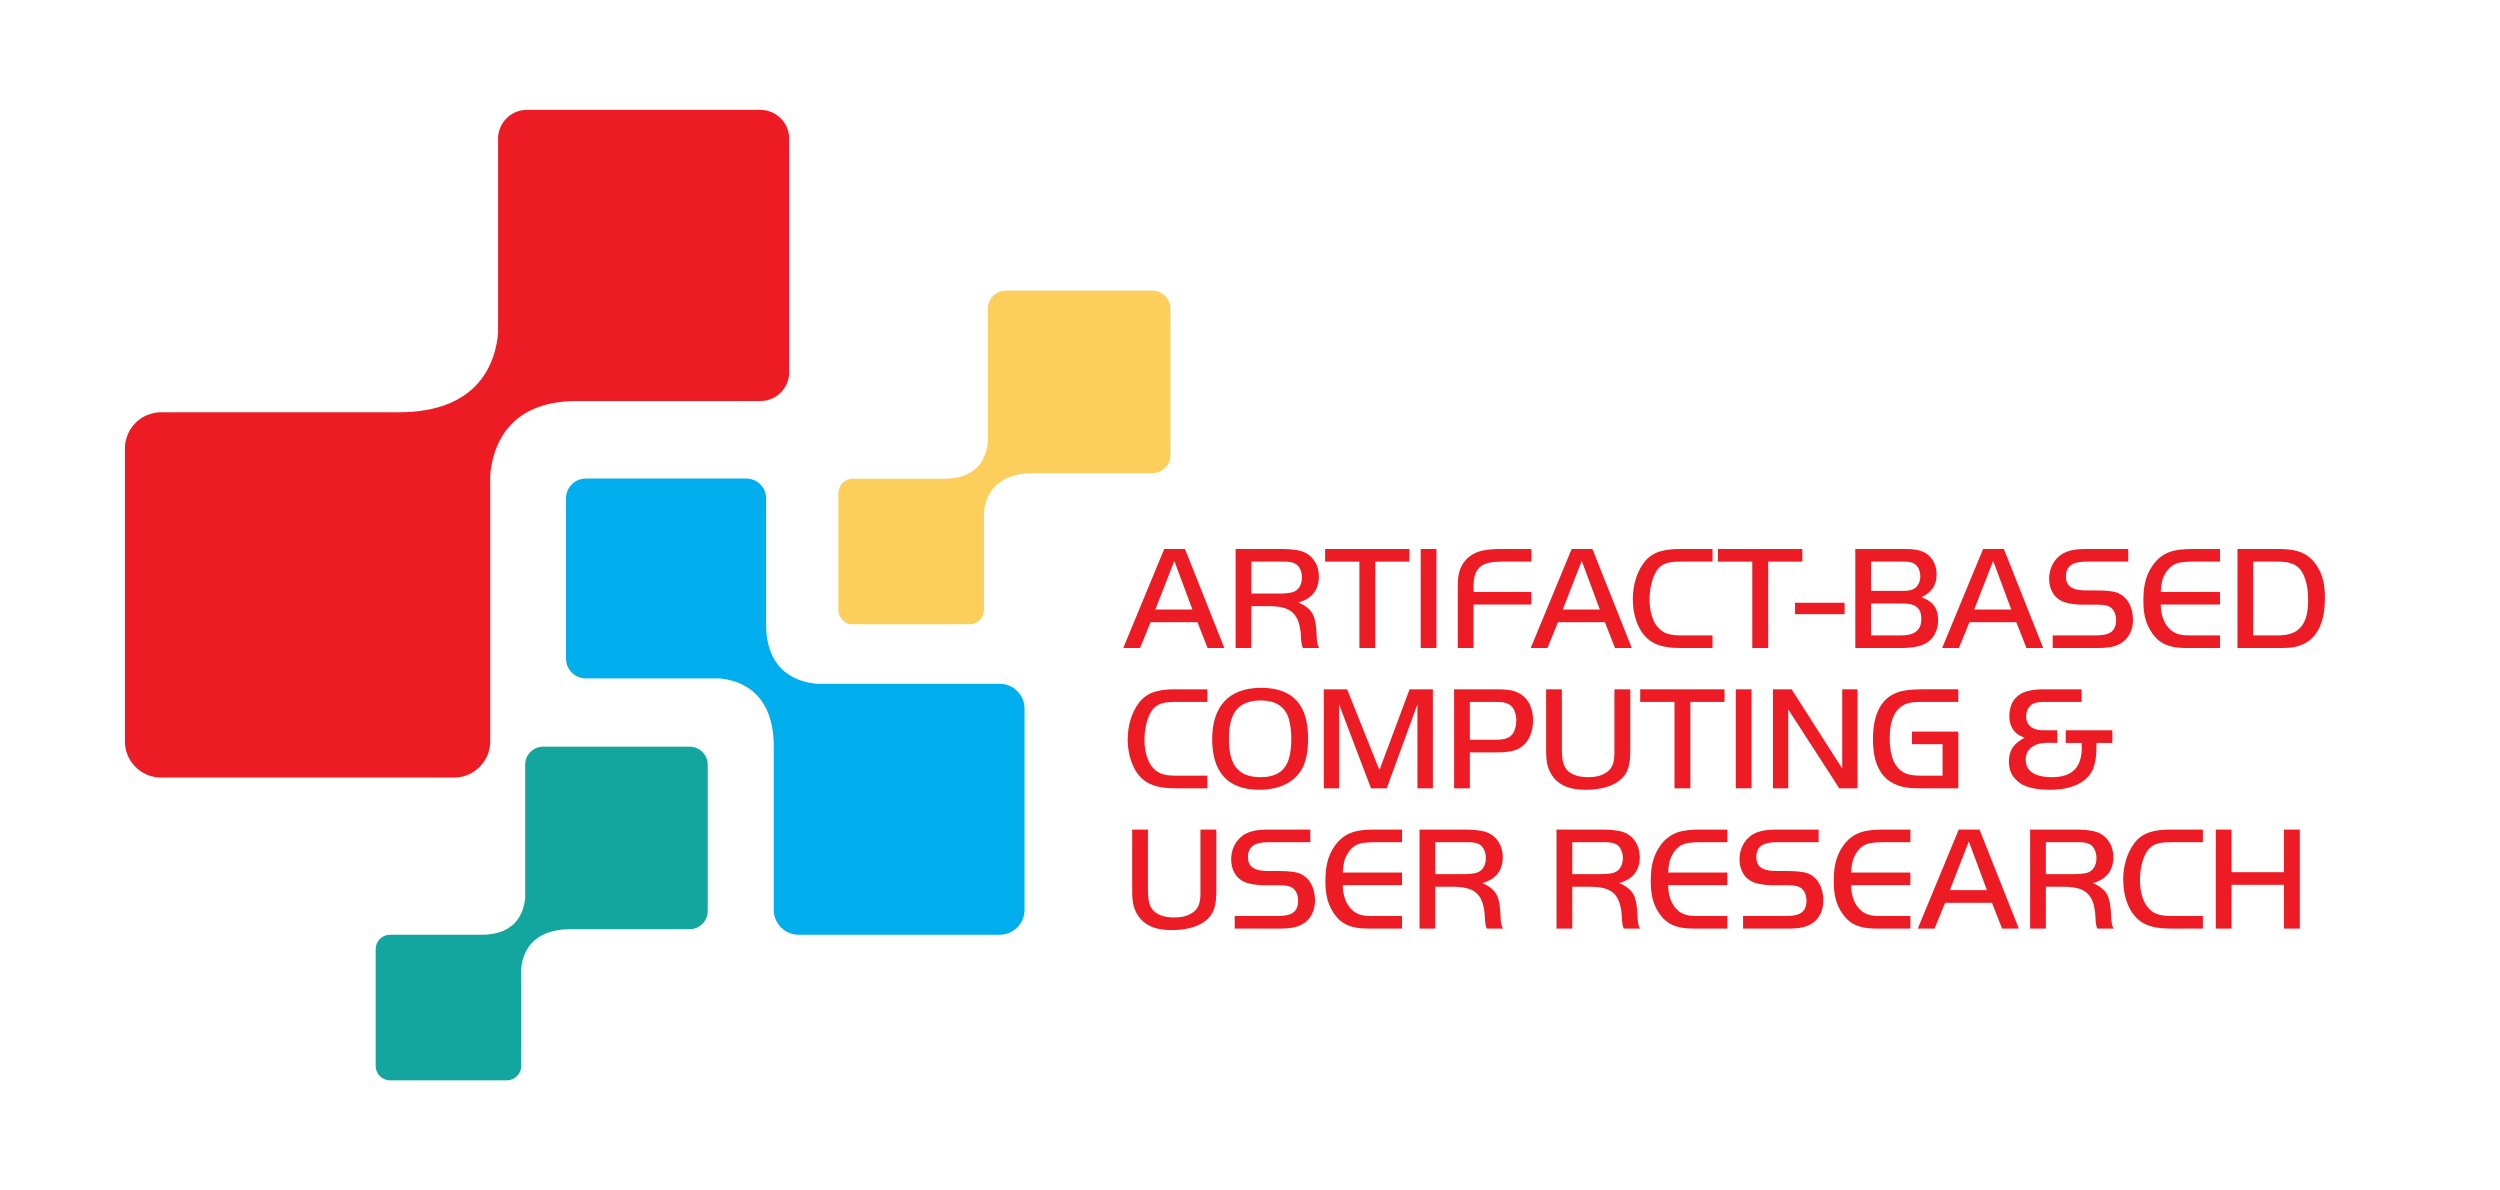 <?xml version="1.0" encoding="utf-8"?>
<!-- Generator: Adobe Illustrator 24.3.0, SVG Export Plug-In . SVG Version: 6.00 Build 0)  -->
<svg version="1.1" id="Layer_1" xmlns="http://www.w3.org/2000/svg" xmlns:xlink="http://www.w3.org/1999/xlink" x="0px" y="0px"
	 viewBox="0 0 4096 1950" style="enable-background:new 0 0 4096 1950;" xml:space="preserve">
<style type="text/css">
	.st0{clip-path:url(#SVGID_2_);fill:#ED1C24;}
	.st1{clip-path:url(#SVGID_2_);fill:#12A69E;}
	.st2{clip-path:url(#SVGID_2_);fill:#FCCF5C;}
	.st3{clip-path:url(#SVGID_2_);fill:#00ADED;}
	.st4{fill:#ED1C24;}
	.st5{clip-path:url(#SVGID_4_);fill:#ED1C24;}
	.st6{fill:none;}
	.st7{clip-path:url(#SVGID_6_);fill:#ED1C24;}
	.st8{clip-path:url(#SVGID_8_);fill:#ED1C24;}
	.st9{clip-path:url(#SVGID_10_);fill:#ED1C24;}
	.st10{display:none;fill:#ED1C24;}
</style>
<g>
	<defs>
		<rect id="SVGID_1_" width="4096" height="1950"/>
	</defs>
	<clipPath id="SVGID_2_">
		<use xlink:href="#SVGID_1_"  style="overflow:visible;"/>
	</clipPath>
	<path class="st0" d="M1245.92,180H863.14c-26.05,0-47.12,21.37-47.12,47.12v318.8c-3.89,45.23-29.07,129.55-162.71,129.55H263.79
		c-32.48,0-59.11,26.63-59.11,59.12v480.25c0,32.48,26.63,59.11,59.11,59.11h480.23c32.49,0,59.12-26.63,59.12-59.11V778.29
		c3.8-43.87,26.8-121.26,141.93-121.26h300.84c25.75,0,47.12-21.07,47.12-47.12v-382.8C1293.04,201.37,1271.68,180,1245.92,180"/>
	<path class="st1" d="M1129.97,1223.32H890c-16.39,0-29.56,13.17-29.56,29.56v218.06c-1.9,21.89-13.41,60.55-71.11,60.55H638.91
		c-12.88,0-23.41,10.53-23.41,23.7v191.1c0,13.17,10.54,23.71,23.41,23.71H830.3c13.17,0,23.71-10.54,23.71-23.71v-159.7
		c2.03-22.75,14.82-64.18,81.07-64.18h194.9c16.1,0,29.56-13.46,29.56-29.56v-239.98
		C1159.53,1236.49,1146.07,1223.32,1129.97,1223.32"/>
	<path class="st2" d="M1888.08,476.17h-239.97c-16.39,0-29.56,13.17-29.56,29.56v218.06c-1.9,21.89-13.41,60.54-71.11,60.54h-150.42
		c-12.88,0-23.41,10.53-23.41,23.7v191.1c0,13.17,10.54,23.71,23.41,23.71h191.39c13.17,0,23.7-10.54,23.7-23.71v-159.7
		c2.03-22.75,14.82-64.19,81.06-64.19h194.9c16.1,0,29.56-13.46,29.56-29.56V505.73C1917.64,489.34,1904.18,476.17,1888.08,476.17"
		/>
	<path class="st3" d="M1637.92,1120.3h-299.7c-30.07-2.61-83.08-18.42-83.08-97.45V816.23c0-17.85-14.63-32.19-32.48-32.19h-262.8
		c-17.85,0-32.48,14.34-32.48,32.19v263.1c0,17.56,14.63,32.19,32.48,32.19h218.92c31.14,2.7,88.95,20.05,88.95,111.79v267.49
		c0,22.24,18.14,40.68,40.38,40.68h329.81c22.53,0,40.68-18.44,40.68-40.68v-329.82C1678.6,1138.74,1660.46,1120.3,1637.92,1120.3"
		/>
</g>
<path class="st4" d="M1924.01,918.95l-31.13,79.76h60.79L1924.01,918.95z M1978.48,1061.7l-16.54-42.31h-76.85l-17.27,42.31h-27.48
	l67.12-162.2h34.04l64.44,162.2H1978.48z"/>
<g>
	<defs>
		<rect id="SVGID_3_" width="4096" height="1950"/>
	</defs>
	<clipPath id="SVGID_4_">
		<use xlink:href="#SVGID_3_"  style="overflow:visible;"/>
	</clipPath>
	<path class="st5" d="M2127.31,927.71c-6.81-8.51-20.92-7.54-30.64-7.54h-46.45v52.28h46.45c5.59,0,15.81-0.49,21.16-2.19
		c10.7-3.16,15.32-13.62,15.32-24.08C2133.14,939.62,2131.44,933.06,2127.31,927.71 M2134.84,1061.7
		c-3.4-5.35-3.16-17.27-3.65-23.35c-3.16-35.5-18.48-45.23-53.01-45.23h-27.97v68.58h-25.78V899.5h73.93
		c10.7,0,23.59,0.49,34.05,3.65c18.24,5.59,28.45,22.86,28.45,41.34c0,22.62-12.16,36.72-33.56,42.56
		c24.8,10.94,27.97,23.83,29.67,49.85c0.49,8.02,0,17.75,4.38,24.8H2134.84z"/>
</g>
<polygon class="st4" points="2253.27,920.17 2253.27,1061.7 2227.25,1061.7 2227.25,920.17 2171.08,920.17 2171.08,899.5 
	2309.2,899.5 2309.2,920.17 "/>
<rect class="st6" width="4096" height="1950"/>
<rect class="st6" width="4096" height="1950"/>
<rect class="st6" width="4096" height="1950"/>
<path class="st4" d="M1927.9,1291.56c-15.08,0-30.15-0.97-44.02-7.29c-26.51-12.4-36.23-45.72-36.23-72.71
	c0-21.16,5.59-43.29,18.48-60.31c14.83-19.45,37.45-21.89,60.31-21.89h51.8v20.67h-50.34c-18.24,0-33.56,0.73-43.04,18
	c-7.05,12.89-9.73,29.67-9.73,44.26c0,17.99,4.38,39.64,19.7,51.07c9.97,7.3,23.35,7.54,35.26,7.54h48.15v20.67H1927.9z"/>
<path class="st4" d="M2111.5,1177.51c-6.32-21.64-24.32-29.91-45.72-29.91c-41.1,0-52.28,25.53-52.28,62.74
	c0,37.21,10.46,62.98,51.8,62.98c42.31,0,50.34-27.72,50.34-63.96C2115.63,1198.91,2114.42,1187.48,2111.5,1177.51 M2131.44,1262.62
	c-14.83,23.1-41.83,31.37-68.09,31.37c-53.99,0-77.33-31.37-77.33-83.17c0-52.28,26.26-83.9,80.01-83.9
	c54.23,0,77.09,30.15,77.09,82.44C2143.11,1226.87,2141.17,1247.54,2131.44,1262.62"/>
<rect class="st6" width="4096" height="1950"/>
<polygon class="st4" points="2322.33,1291.56 2322.33,1153.92 2272,1291.56 2246.22,1291.56 2193.94,1153.92 2193.94,1291.56 
	2168.89,1291.56 2168.89,1129.36 2207.07,1129.36 2260.08,1261.65 2309.44,1129.36 2347.63,1129.36 2347.63,1291.56 "/>
<g>
	<defs>
		<rect id="SVGID_5_" width="4096" height="1950"/>
	</defs>
	<clipPath id="SVGID_6_">
		<use xlink:href="#SVGID_5_"  style="overflow:visible;"/>
	</clipPath>
	<path class="st7" d="M2480.4,1162.67c-6.32-12.16-18.24-12.65-30.64-12.65h-41.58v62.01h42.8c7.05,0,14.1-0.49,20.43-3.65
		c9.97-5.11,12.89-18.24,12.89-28.45C2484.29,1173.86,2483.07,1168.02,2480.4,1162.67 M2502.53,1213.5
		c-12.4,18.73-33.07,19.21-53.5,19.21h-40.85v58.85h-25.78v-162.2h71.5c5.84,0,11.43,0.24,17.27,0.97
		c27.48,3.4,40.61,23.83,40.61,50.09C2511.77,1192.34,2509.09,1203.53,2502.53,1213.5"/>
	<path class="st7" d="M2665.7,1263.35c-11.19,24.32-43.04,30.64-67.12,30.64c-24.56,0-47.18-5.83-59.09-29.43
		c-6.32-12.16-6.32-25.53-6.32-38.91v-96.3h25.78v96.3c0,8.02,0.24,18.72,2.92,26.26c5.83,17.02,23.83,21.4,39.88,21.4
		c11.43,0,22.13-1.7,31.61-8.76c13.13-9.97,11.67-26.02,11.67-40.85v-94.35h26.02v94.35
		C2671.05,1236.84,2671.29,1251.19,2665.7,1263.35"/>
</g>
<polygon class="st4" points="2769.53,1150.03 2769.53,1291.56 2743.51,1291.56 2743.51,1150.03 2687.34,1150.03 2687.34,1129.36 
	2825.46,1129.36 2825.46,1150.03 "/>
<rect x="2843.94" y="1129.36" class="st4" width="25.78" height="162.2"/>
<polygon class="st4" points="3013.44,1291.56 2929.79,1162.19 2929.79,1291.56 2904.74,1291.56 2904.74,1129.36 2935.38,1129.36 
	3018.3,1259.22 3018.3,1129.36 3043.35,1129.36 3043.35,1291.56 "/>
<g>
	<defs>
		<rect id="SVGID_7_" width="4096" height="1950"/>
	</defs>
	<clipPath id="SVGID_8_">
		<use xlink:href="#SVGID_7_"  style="overflow:visible;"/>
	</clipPath>
	<path class="st8" d="M3148.65,1291.56c-4.86,0-9.49,0-14.35-0.24c-49.12-2.19-65.66-35.02-65.66-80.01
		c0-36.96,10.7-73.2,52.28-80.01c9.48-1.46,19.21-1.95,28.7-1.95h58.85v20.67h-56.66c-5.35,0-10.7,0-16.05,0.49
		c-32.34,2.43-39.64,31.61-39.64,58.85c0,19.45,2.92,42.56,20.18,54.72c9.73,6.81,24.08,6.81,35.5,6.81h30.88v-51.55h-50.09v-20.67
		h75.87v92.9H3148.65z"/>
	<path class="st8" d="M3434.86,1217.15v3.89c0,13.13-0.97,29.91-7.05,41.83c-12.4,24.07-43.04,31.13-67.85,31.13
		c-14.83,0-34.05-1.46-47.18-9c-14.11-8.27-21.4-20.67-21.4-36.96c0-19.7,8.75-30.4,25.78-39.4c-5.84-2.43-10.94-4.38-15.32-9
		c-7.05-7.05-9.73-16.78-9.73-26.51c0-8.51,1.95-17.51,6.57-24.8c10.94-17.02,32.34-18.97,50.83-18.97h61.04v20.67h-58.12
		c-9.24,0-20.67-0.24-27.24,7.54c-3.89,4.62-5.59,10.46-5.59,16.54c0,5.35,1.22,9.48,4.62,13.62c7.3,9.24,19.94,8.76,30.64,8.76
		h15.81v20.67c-3.41-0.24-6.57-0.24-9.97-0.24c-9.97,0-21.89,0.24-30.4,6.08c-7.54,5.11-11.43,12.16-11.43,21.4
		c0,23.83,23.35,28.94,42.8,28.94c33.32,0,49.12-15.81,49.12-49.12c0-2.43-0.24-4.62-0.24-7.05h-26.02v-20.67h76.36v20.67H3434.86z"
		/>
	<path class="st8" d="M1987.48,1493.21c-11.19,24.32-43.04,30.64-67.12,30.64c-24.56,0-47.18-5.84-59.09-29.43
		c-6.32-12.16-6.32-25.53-6.32-38.91v-96.3h25.78v96.3c0,8.02,0.24,18.72,2.92,26.26c5.83,17.02,23.83,21.4,39.88,21.4
		c11.43,0,22.13-1.7,31.61-8.76c13.13-9.97,11.67-26.02,11.67-40.85v-94.35h26.02v94.35
		C1992.83,1466.7,1993.07,1481.05,1987.48,1493.21"/>
	<path class="st8" d="M2124.39,1518.26c-11.19,3.41-23.1,3.16-34.53,3.16h-66.88v-20.67h70.04c18.72,0,33.8-3.41,33.8-25.05
		c0-7.78-2.43-16.05-9-20.91c-7.05-5.11-21.4-4.38-29.67-4.38h-13.38c-10.7,0-21.64-0.73-31.86-3.89
		c-17.27-5.59-25.78-20.91-25.78-38.42c0-12.16,4.14-24.56,12.65-33.56c13.37-14.35,31.86-15.32,50.34-15.32h66.63v20.67h-66.63
		c-17.51,0-35.51,2.43-35.51,24.56c0,25.05,27.48,22.61,45.23,22.61c11.19,0,26.26,0,36.96,3.16c19.21,5.83,27.72,26.02,27.72,44.74
		C2154.54,1495.4,2144.33,1512.18,2124.39,1518.26"/>
	<path class="st8" d="M2243.79,1521.42c-14.35,0-29.91-1.22-42.31-9c-8.51-5.35-14.83-13.13-19.7-21.89
		c-8.27-14.83-10.21-29.91-10.21-46.69c0-21.16,2.67-39.88,15.08-57.63c16.29-23.35,37.69-26.99,64.69-26.99h45.72v20.67h-47.42
		c-5.59,0-11.19,0.49-16.78,1.22c-11.43,1.7-19.46,8.02-25.29,18c-5.84,9.73-6.81,19.21-7.54,30.4h97.03v20.67h-97.03
		c0,15.56,4.62,32.34,17.27,42.56c9.24,7.3,19.7,8.03,31.13,8.03h48.64v20.67H2243.79z"/>
	<path class="st8" d="M2428.6,1387.43c-6.81-8.51-20.92-7.54-30.64-7.54h-46.45v52.28h46.45c5.59,0,15.81-0.49,21.16-2.19
		c10.7-3.16,15.32-13.62,15.32-24.08C2434.44,1399.34,2432.73,1392.78,2428.6,1387.43 M2436.14,1521.42
		c-3.4-5.35-3.16-17.27-3.65-23.34c-3.16-35.51-18.48-45.23-53.01-45.23h-27.97v68.58h-25.78v-162.2h73.93
		c10.7,0,23.59,0.49,34.05,3.65c18.24,5.59,28.45,22.86,28.45,41.34c0,22.61-12.16,36.72-33.56,42.56
		c24.8,10.94,27.97,23.83,29.67,49.85c0.49,8.02,0,17.75,4.38,24.8H2436.14z"/>
	<path class="st8" d="M2653.05,1387.43c-6.81-8.51-20.92-7.54-30.64-7.54h-46.45v52.28h46.45c5.59,0,15.81-0.49,21.16-2.19
		c10.7-3.16,15.32-13.62,15.32-24.08C2658.89,1399.34,2657.19,1392.78,2653.05,1387.43 M2660.59,1521.42
		c-3.4-5.35-3.16-17.27-3.65-23.34c-3.16-35.51-18.48-45.23-53.01-45.23h-27.97v68.58h-25.78v-162.2h73.93
		c10.7,0,23.59,0.49,34.05,3.65c18.24,5.59,28.45,22.86,28.45,41.34c0,22.61-12.16,36.72-33.56,42.56
		c24.8,10.94,27.97,23.83,29.67,49.85c0.49,8.02,0,17.75,4.38,24.8H2660.59z"/>
	<path class="st8" d="M2776.82,1521.42c-14.35,0-29.91-1.22-42.31-9c-8.51-5.35-14.83-13.13-19.7-21.89
		c-8.27-14.83-10.21-29.91-10.21-46.69c0-21.16,2.67-39.88,15.08-57.63c16.29-23.35,37.69-26.99,64.69-26.99h45.72v20.67h-47.42
		c-5.59,0-11.19,0.49-16.78,1.22c-11.43,1.7-19.46,8.02-25.29,18c-5.84,9.73-6.81,19.21-7.54,30.4h97.03v20.67h-97.03
		c0,15.56,4.62,32.34,17.27,42.56c9.24,7.3,19.7,8.03,31.13,8.03h48.64v20.67H2776.82z"/>
	<path class="st8" d="M2957.26,1518.26c-11.19,3.41-23.1,3.16-34.53,3.16h-66.88v-20.67h70.04c18.72,0,33.8-3.41,33.8-25.05
		c0-7.78-2.43-16.05-9-20.91c-7.05-5.11-21.4-4.38-29.67-4.38h-13.38c-10.7,0-21.64-0.73-31.86-3.89
		c-17.27-5.59-25.78-20.91-25.78-38.42c0-12.16,4.14-24.56,12.65-33.56c13.37-14.35,31.86-15.32,50.34-15.32h66.63v20.67H2913
		c-17.51,0-35.51,2.43-35.51,24.56c0,25.05,27.48,22.61,45.23,22.61c11.19,0,26.26,0,36.96,3.16c19.21,5.83,27.72,26.02,27.72,44.74
		C2987.42,1495.4,2977.2,1512.18,2957.26,1518.26"/>
	<path class="st8" d="M3076.66,1521.42c-14.35,0-29.91-1.22-42.31-9c-8.51-5.35-14.83-13.13-19.7-21.89
		c-8.27-14.83-10.21-29.91-10.21-46.69c0-21.16,2.67-39.88,15.08-57.63c16.29-23.35,37.69-26.99,64.69-26.99h45.72v20.67h-47.42
		c-5.59,0-11.19,0.49-16.78,1.22c-11.43,1.7-19.46,8.02-25.29,18c-5.84,9.73-6.81,19.21-7.54,30.4h97.03v20.67h-97.03
		c0,15.56,4.62,32.34,17.27,42.56c9.24,7.3,19.7,8.03,31.13,8.03h48.64v20.67H3076.66z"/>
</g>
<path class="st4" d="M3225.73,1378.67l-31.13,79.76h60.79L3225.73,1378.67z M3280.2,1521.42l-16.54-42.31h-76.84l-17.27,42.31
	h-27.48l67.12-162.2h34.04l64.44,162.2H3280.2z"/>
<g>
	<defs>
		<rect id="SVGID_9_" width="4096" height="1950"/>
	</defs>
	<clipPath id="SVGID_10_">
		<use xlink:href="#SVGID_9_"  style="overflow:visible;"/>
	</clipPath>
	<path class="st9" d="M3429.03,1387.43c-6.81-8.51-20.92-7.54-30.64-7.54h-46.45v52.28h46.45c5.59,0,15.81-0.49,21.16-2.19
		c10.7-3.16,15.32-13.62,15.32-24.08C3434.86,1399.34,3433.16,1392.78,3429.03,1387.43 M3436.56,1521.42
		c-3.4-5.35-3.16-17.27-3.65-23.34c-3.16-35.51-18.48-45.23-53.01-45.23h-27.97v68.58h-25.78v-162.2h73.93
		c10.7,0,23.59,0.49,34.05,3.65c18.24,5.59,28.45,22.86,28.45,41.34c0,22.61-12.16,36.72-33.56,42.56
		c24.8,10.94,27.97,23.83,29.67,49.85c0.49,8.02,0,17.75,4.38,24.8H3436.56z"/>
	<path class="st9" d="M3558.88,1521.42c-15.08,0-30.15-0.97-44.02-7.29c-26.51-12.4-36.23-45.72-36.23-72.71
		c0-21.16,5.59-43.29,18.48-60.31c14.83-19.45,37.45-21.89,60.31-21.89h51.8v20.67h-50.34c-18.24,0-33.56,0.73-43.04,18
		c-7.05,12.89-9.73,29.67-9.73,44.26c0,17.99,4.38,39.64,19.7,51.07c9.97,7.3,23.35,7.54,35.26,7.54h48.15v20.67H3558.88z"/>
</g>
<polygon class="st4" points="3741.99,1521.42 3741.99,1449.68 3656.15,1449.68 3656.15,1521.42 3630.37,1521.42 3630.37,1359.22 
	3656.15,1359.22 3656.15,1429.01 3741.99,1429.01 3741.99,1359.22 3768.01,1359.22 3768.01,1521.42 "/>
<rect x="2327.68" y="899.5" class="st4" width="25.78" height="162.2"/>
<polygon class="st10" points="2497.18,1061.7 2413.53,932.33 2413.53,1061.7 2388.48,1061.7 2388.48,899.5 2419.12,899.5 
	2502.04,1029.36 2502.04,899.5 2527.09,899.5 2527.09,1061.7 "/>
<path class="st4" d="M2414.26,990.45v71.25h-25.78V961.51c0-3.65,0-7.29,0.24-10.94c1.46-25.29,16.05-43.53,41.1-48.64
	c10.21-2.19,20.91-2.43,31.37-2.43h47.91v20.67H2459c-29.67,0-44.74,8.51-44.74,40.37v9.24h94.84v20.67H2414.26z"/>
<path class="st4" d="M2591.54,918.95l-31.13,79.76h60.79L2591.54,918.95z M2646.01,1061.7l-16.54-42.31h-76.84l-17.27,42.31h-27.48
	L2575,899.5h34.04l64.44,162.2H2646.01z"/>
<path class="st4" d="M2755.44,1061.7c-15.08,0-30.15-0.97-44.02-7.29c-26.51-12.4-36.23-45.72-36.23-72.71
	c0-21.16,5.59-43.29,18.48-60.31c14.83-19.45,37.45-21.89,60.31-21.89h51.8v20.67h-50.34c-18.24,0-33.56,0.73-43.04,18
	c-7.05,12.89-9.73,29.67-9.73,44.26c0,18,4.38,39.64,19.7,51.07c9.97,7.3,23.35,7.54,35.26,7.54h48.15v20.67H2755.44z"/>
<polygon class="st4" points="2896.97,920.17 2896.97,1061.7 2870.95,1061.7 2870.95,920.17 2814.77,920.17 2814.77,899.5 
	2952.9,899.5 2952.9,920.17 "/>
<rect x="2940.98" y="987.53" class="st4" width="81.22" height="18.73"/>
<path class="st4" d="M3117.05,988.75h-51.55v52.28h49.37c18.72,0,33.07-6.08,33.07-26.99
	C3147.93,993.61,3135.53,988.75,3117.05,988.75 M3139.42,926c-6.08-6.08-14.35-5.84-22.37-5.84h-51.55v47.91h51.55
	c7.05,0,14.83-0.24,20.67-4.62c5.84-4.62,8.51-11.92,8.51-19.21C3146.23,937.68,3144.28,930.87,3139.42,926 M3167.39,1042.97
	c-12.65,18-36.72,18.73-56.66,18.73h-71.01V899.5h77.33c12.4,0,26.02,0,37.21,6.32c12.4,7.05,18.72,21.4,18.72,35.26
	c0,18.24-8.75,29.91-25.05,37.45c18.48,6.57,27.48,17.51,27.48,37.45C3175.41,1025.71,3172.98,1034.95,3167.39,1042.97"/>
<path class="st4" d="M3265.63,918.95l-31.13,79.76h60.79L3265.63,918.95z M3320.1,1061.7l-16.54-42.31h-76.84l-17.27,42.31h-27.48
	l67.12-162.2h34.04l64.44,162.2H3320.1z"/>
<path class="st4" d="M3464.55,1058.54c-11.19,3.41-23.1,3.16-34.53,3.16h-66.88v-20.67h70.04c18.72,0,33.8-3.4,33.8-25.05
	c0-7.78-2.43-16.05-9-20.91c-7.05-5.11-21.4-4.38-29.67-4.38h-13.38c-10.7,0-21.64-0.73-31.86-3.89
	c-17.27-5.59-25.78-20.91-25.78-38.42c0-12.16,4.14-24.56,12.65-33.56c13.37-14.35,31.86-15.32,50.34-15.32h66.63v20.67h-66.63
	c-17.51,0-35.51,2.43-35.51,24.56c0,25.05,27.48,22.61,45.23,22.61c11.19,0,26.26,0,36.96,3.16c19.21,5.84,27.72,26.02,27.72,44.75
	C3494.7,1035.68,3484.49,1052.46,3464.55,1058.54"/>
<path class="st4" d="M3583.95,1061.7c-14.35,0-29.91-1.22-42.31-9c-8.51-5.35-14.83-13.13-19.7-21.89
	c-8.27-14.83-10.21-29.91-10.21-46.69c0-21.16,2.68-39.88,15.08-57.64c16.29-23.34,37.69-26.99,64.69-26.99h45.72v20.67h-47.42
	c-5.59,0-11.19,0.49-16.78,1.22c-11.43,1.7-19.46,8.02-25.29,17.99c-5.84,9.73-6.81,19.21-7.54,30.4h97.03v20.67h-97.03
	c0,15.56,4.62,32.34,17.27,42.56c9.24,7.3,19.7,8.03,31.13,8.03h48.64v20.67H3583.95z"/>
<path class="st4" d="M3775.57,945.46c-8.27-21.4-22.86-25.29-44.26-25.29h-39.64v120.86h41.34c38.42,0,48.64-23.59,48.64-58.36
	C3781.65,970.02,3780.19,957.13,3775.57,945.46 M3770.71,1056.59c-13.62,5.59-25.78,5.11-40.37,5.11h-64.44V899.5h62.01
	c16.05,0,33.07,0.24,47.66,8.03c7.54,4.13,13.62,9.97,18.73,17.02c11.92,16.54,14.83,34.77,14.83,54.72
	C3809.13,1009.66,3802.32,1043.95,3770.71,1056.59"/>
</svg>
